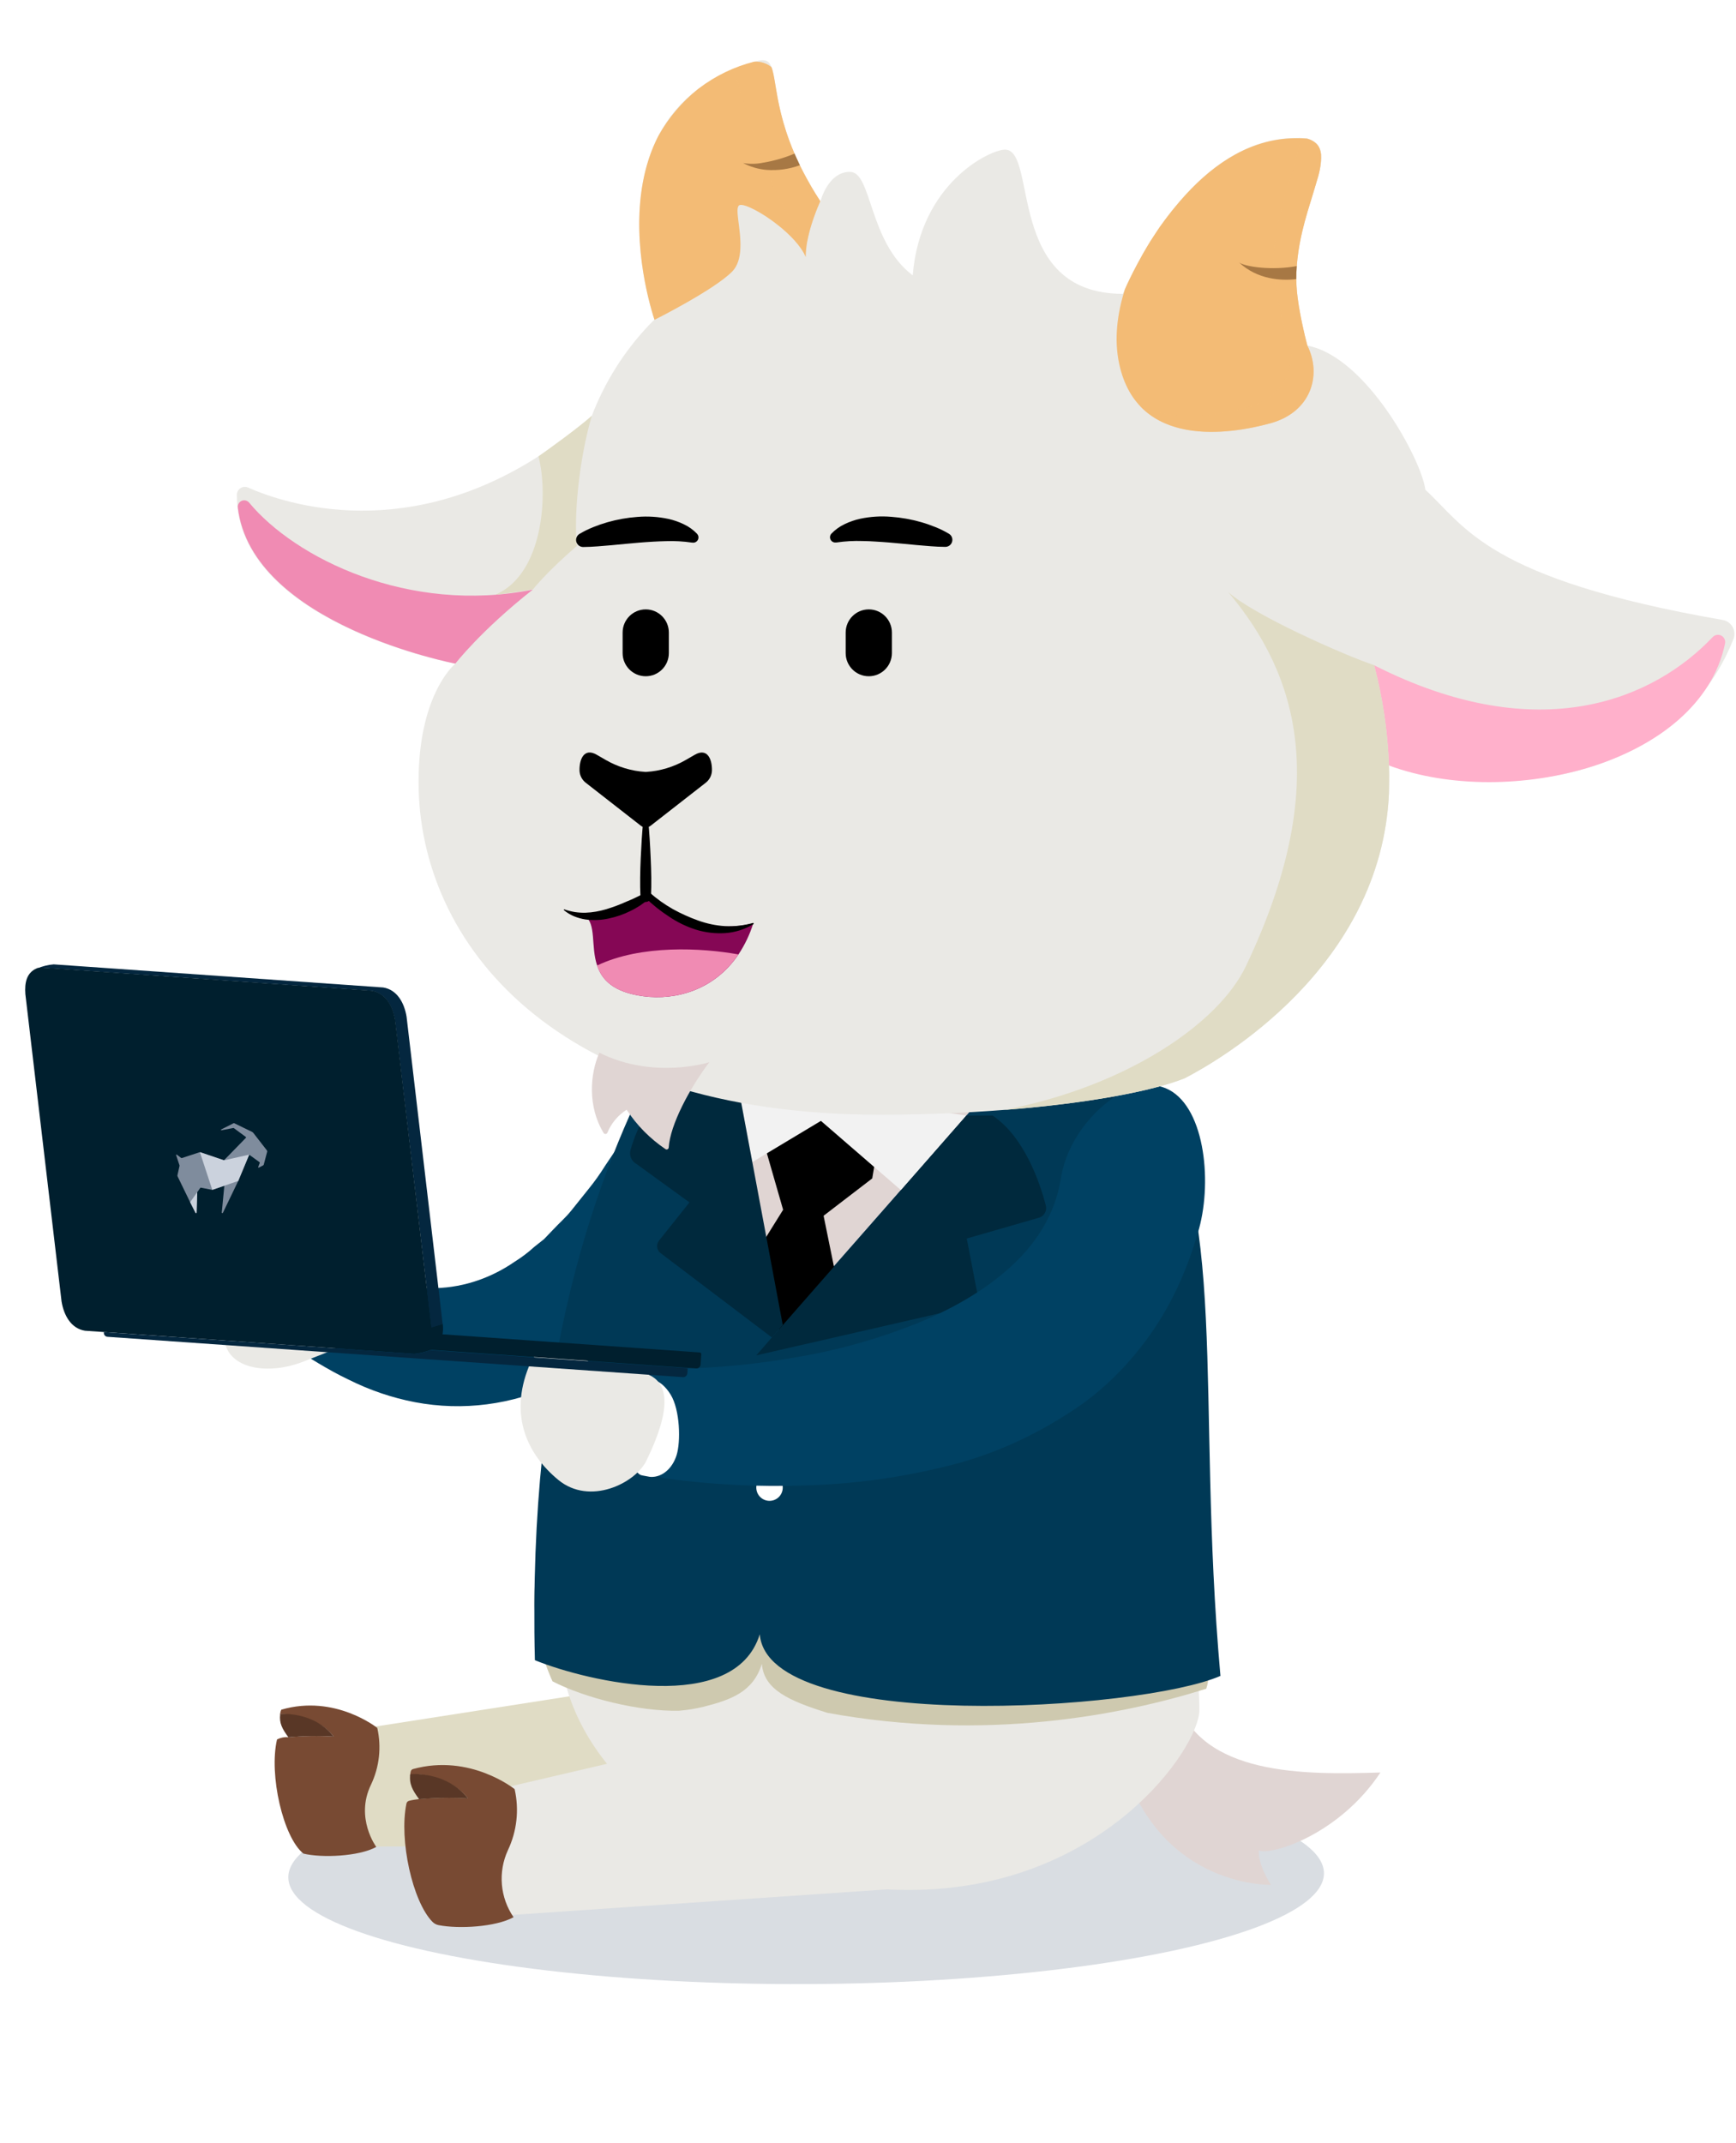 <svg width="158" height="195" viewBox="0 0 158 195" fill="none" xmlns="http://www.w3.org/2000/svg">
<g opacity="0.3" filter="url(#filter0_f_4018_50344)">
<ellipse cx="47.128" cy="9.897" rx="47.128" ry="9.897" transform="matrix(-1 0.004 0.004 1 120.458 160.531)" fill="#7F8C9D"/>
</g>
<path d="M69.275 167.941L33.322 167.999L32.469 157.347L67.983 151.812L69.275 167.941Z" fill="#E0DCC5"/>
<path d="M25.6 155.55C25.515 155.741 25.48 155.951 25.498 156.16C25.494 156.1 25.491 156.044 25.511 155.977C25.532 155.91 28.643 155.924 30.258 157.854L30.373 157.988C28.996 157.905 27.616 157.927 26.243 158.054C25.887 158.022 25.53 158.093 25.213 158.257C24.459 161.478 25.779 167.178 27.616 168.642C29.26 169.044 32.644 168.915 34.247 168.037C34.247 168.037 32.296 165.409 33.762 162.38C34.53 160.771 34.732 158.948 34.336 157.208C34.336 157.208 30.495 154.118 25.6 155.55Z" fill="#784A33"/>
<path d="M25.505 155.947C25.394 156.75 25.68 157.289 26.249 158.059C27.621 157.932 29.002 157.91 30.378 157.993L30.264 157.858C28.649 155.929 26.146 155.891 25.505 155.947Z" fill="#593726"/>
<path d="M107.026 154.514C109.27 161.622 118.833 161.47 125.639 161.263C121.836 167.005 115.578 168.851 114.572 168.345C114.502 169.782 115.689 171.487 115.689 171.487C115.689 171.487 104.621 171.831 101.729 158.642C100.944 154.813 103.062 153.244 104.581 153.173C106.1 153.103 107.026 154.514 107.026 154.514Z" fill="#E0D5D3"/>
<path d="M50.894 148.773C50.894 161.572 65.156 171.948 82.753 171.948C100.35 171.948 109.159 158.997 109.159 155.587C109.159 142.788 100.32 135.483 82.728 135.483C65.136 135.483 50.894 135.974 50.894 148.773Z" fill="#EAE9E5"/>
<path d="M83.49 171.708L45.825 174.276L44.112 163.07L80.852 154.5L83.49 171.708Z" fill="#EAE9E5"/>
<path d="M37.588 160.951C37.541 160.964 37.498 160.989 37.464 161.024C37.429 161.059 37.403 161.101 37.389 161.149C37.344 161.313 37.327 161.484 37.34 161.654C37.341 161.587 37.348 161.521 37.36 161.456C37.378 161.313 40.73 161.396 42.466 163.474L42.59 163.624C41.83 163.53 38.416 163.506 37.217 163.843C37.161 163.86 37.111 163.892 37.072 163.934C37.033 163.977 37.006 164.03 36.993 164.087C36.301 167.403 37.554 173.009 39.357 174.848C39.509 175.003 39.705 175.109 39.918 175.151C41.775 175.514 45.109 175.32 46.741 174.431C46.136 173.549 45.77 172.523 45.679 171.456C45.588 170.388 45.776 169.315 46.222 168.343C47.047 166.611 47.264 164.65 46.838 162.778C46.838 162.778 42.798 159.514 37.588 160.951Z" fill="#784A33"/>
<path d="M37.341 161.419C37.222 162.283 37.529 162.858 38.146 163.692C39.623 163.554 41.109 163.531 42.59 163.624L42.467 163.474C40.73 161.396 38.037 161.353 37.341 161.419Z" fill="#593726"/>
<path d="M59.257 99.126L56.545 103.872L55.082 106.05C54.62 106.793 54.117 107.499 53.576 108.164L51.998 110.135C51.473 110.789 50.896 111.276 50.345 111.872L49.509 112.742L48.633 113.436C48.077 113.943 47.484 114.393 46.862 114.779C44.51 116.403 41.829 117.24 39.115 117.197C37.643 117.168 36.183 116.92 34.77 116.457C33.235 116.009 31.815 115.33 29.802 114.483L26.699 122.662C28.018 123.425 29.829 124.624 31.697 125.505C33.639 126.478 35.677 127.172 37.767 127.572C42.117 128.399 46.595 127.818 50.717 125.892C51.715 125.459 52.685 124.94 53.619 124.337L55.045 123.494L56.354 122.504C57.21 121.829 58.135 121.2 58.934 120.464L61.302 118.215C62.085 117.474 62.827 116.678 63.526 115.83L65.665 113.381C66.982 111.681 68.247 109.942 69.539 108.212L59.257 99.126Z" fill="#004163"/>
<path d="M32.24 117.879C33.757 121.983 30.972 122.523 27.755 123.824C24.538 125.125 21.338 124.548 20.592 122.556C19.845 120.564 21.181 115.849 24.392 114.558C27.603 113.267 30.724 113.78 32.24 117.879Z" fill="#EAE9E5"/>
<path d="M48.631 145.386C48.631 147.802 49.114 150.193 50.049 152.419C50.123 152.607 50.203 152.788 50.288 152.971C53.224 154.479 58.125 155.725 61.807 155.644C62.561 155.582 63.31 155.46 64.045 155.28C66.563 154.648 68.562 153.908 69.339 151.378C69.531 153.741 71.823 154.743 75.299 155.834C89.724 158.477 102.227 156.022 109.784 153.643C109.905 153.289 109.972 152.918 109.983 152.543C109.983 139.117 100.676 131.448 82.156 131.448C63.636 131.448 48.631 131.962 48.631 145.386Z" fill="#CEC9AF"/>
<path d="M48.682 151.046C53.536 153.015 66.86 156.106 69.15 148.684C69.89 157.793 103.857 155.642 111.077 152.475C108.786 126.857 112.1 109.411 104.258 98.397C100.814 93.553 90.485 91.655 84.56 91.309C78.344 90.944 63.676 93.163 60.053 95.807C54.222 106.889 48.002 123.808 48.682 151.046Z" fill="#003956"/>
<path d="M88.724 100.616L71.292 120.435L66.435 96.821L88.724 100.616Z" fill="#E0D5D3"/>
<path d="M70.037 129.787C69.372 129.787 68.833 129.247 68.833 128.581C68.833 127.914 69.372 127.374 70.037 127.374C70.702 127.374 71.241 127.914 71.241 128.581C71.241 129.247 70.702 129.787 70.037 129.787Z" fill="white"/>
<path d="M70.037 136.549C69.372 136.549 68.833 136.009 68.833 135.343C68.833 134.676 69.372 134.136 70.037 134.136C70.702 134.136 71.241 134.676 71.241 135.343C71.241 136.009 70.702 136.549 70.037 136.549Z" fill="white"/>
<path d="M69.381 113.106L70.956 121.157L75.942 115.44L74.958 110.611L79.386 107.213L79.931 103.943L74.476 101.763L69.628 104.345L71.275 110.066L69.381 113.106Z" fill="black"/>
<path d="M76.942 99.781L67.017 97.959L68.471 105.727L74.715 101.979L82.003 108.283L87.949 101.498L76.942 99.781Z" fill="#F2F2F2"/>
<path d="M68.833 123.312L71.559 122.686L71.638 122.669L72.309 122.513L74.866 121.93L88.565 118.786C88.718 118.751 88.852 118.657 88.938 118.525C89.024 118.393 89.056 118.232 89.027 118.077L87.989 112.681L94.547 110.793C94.778 110.728 94.974 110.574 95.093 110.366C95.213 110.158 95.246 109.91 95.186 109.678C94.704 107.815 93.308 103.484 90.334 101.49L87.951 101.49L70.709 121.17L70.25 121.685L68.833 123.312Z" fill="#00293D"/>
<path d="M57.95 105.915L62.751 109.396L59.981 112.871C59.914 112.953 59.865 113.047 59.835 113.148C59.805 113.249 59.796 113.355 59.808 113.46C59.819 113.565 59.852 113.666 59.903 113.759C59.955 113.851 60.024 113.931 60.107 113.996L70.251 121.685L71.243 120.553L67.018 97.951L66.805 97.827C65.818 97.547 64.87 97.265 63.964 96.988C59.702 98.22 57.956 102.664 57.392 104.593C57.316 104.844 57.331 105.114 57.433 105.355C57.535 105.596 57.718 105.795 57.95 105.915Z" fill="#00293D"/>
<path d="M96.541 107.274C96.138 109.771 94.93 112.354 92.558 114.708C90.187 117.061 87.055 118.921 83.621 120.336C80.083 121.761 76.458 122.795 72.785 123.428C69.022 124.106 65.229 124.475 61.429 124.535L61.061 124.543C60.067 124.537 59.109 125.029 58.388 125.917C57.667 126.805 57.238 128.019 57.19 129.307C57.143 130.595 57.481 131.857 58.134 132.829C58.787 133.802 59.704 134.41 60.694 134.527C64.868 135.088 69.066 135.294 73.261 135.145C77.502 135.04 81.728 134.476 85.897 133.459C90.343 132.424 94.631 130.468 98.597 127.666C100.762 126.087 102.732 124.095 104.441 121.757C106.26 119.266 107.705 116.358 108.703 113.182L109.011 112.196C110.363 107.853 109.739 100.907 106.39 99.148C103.041 97.388 98.235 101.488 96.878 105.831C96.734 106.299 96.621 106.781 96.541 107.274Z" fill="#004163"/>
<path d="M61.036 126.88C60.058 125.3 59.046 125.521 59.046 125.521C58.874 125.509 58.704 125.578 58.567 125.714C58.431 125.851 58.337 126.047 58.302 126.266C58.302 126.266 59.67 127.599 59.308 129.681C59.019 130.984 58.508 132.186 57.813 133.199C57.792 133.444 57.846 133.691 57.964 133.885C58.082 134.079 58.254 134.205 58.444 134.234L59.123 134.361L59.263 134.373C59.756 134.384 60.239 134.202 60.651 133.852C61.063 133.502 61.384 132.999 61.573 132.409C61.966 131.184 61.9 128.285 61.036 126.88Z" fill="white"/>
<path d="M48.127 124.351C49.898 119.928 54.311 124.689 54.718 124.726C56.685 124.905 63.607 123.101 58.819 132.919C57.8 134.959 53.669 136.999 50.811 134.642C47.953 132.284 46.353 128.768 48.127 124.351Z" fill="#EAE9E5"/>
<path d="M3.83 88.046L33.816 90.148C35.083 90.35 35.739 91.544 35.946 92.811L39.259 120.78L40.288 120.471L37.004 92.504C36.8 91.251 36.145 90.043 34.874 89.841L4.888 87.739C4.373 87.78 3.869 87.904 3.393 88.105C3.535 88.062 3.682 88.042 3.83 88.046Z" fill="#04273F"/>
<path d="M40.276 121.397C40.33 121.086 40.336 120.769 40.295 120.457L39.266 120.766L35.967 92.798C35.759 91.526 35.099 90.336 33.837 90.135L3.851 88.033C3.691 88.022 3.531 88.04 3.377 88.084C2.407 88.487 2.233 89.417 2.308 90.439L5.602 118.407C5.81 119.669 6.465 120.868 7.732 121.07L37.718 123.172C38.231 123.121 38.734 122.997 39.212 122.806L39.25 122.808L63.36 124.498C63.46 124.505 63.558 124.472 63.633 124.407C63.708 124.342 63.755 124.249 63.761 124.15L63.827 123.213C63.829 123.193 63.827 123.172 63.821 123.153C63.815 123.134 63.806 123.116 63.793 123.101C63.78 123.085 63.764 123.073 63.746 123.063C63.728 123.054 63.708 123.049 63.688 123.048L40.276 121.397Z" fill="#001F2E"/>
<path d="M39.264 122.809L39.226 122.806C38.75 123.006 38.246 123.129 37.732 123.172L9.456 121.191L9.452 121.247C9.445 121.34 9.476 121.432 9.537 121.502C9.599 121.573 9.685 121.616 9.779 121.623L62.156 125.294C62.255 125.301 62.353 125.268 62.428 125.203C62.504 125.137 62.55 125.045 62.557 124.945L62.59 124.477L39.262 122.842L39.264 122.809Z" fill="#04273F"/>
<path d="M24.293 104.667C24.075 104.386 23.088 103.115 23.059 103.077C23.025 103.034 22.988 103.002 22.931 102.974C22.608 102.816 21.365 102.214 21.33 102.197C21.289 102.177 21.289 102.175 21.25 102.196C21.211 102.216 20.131 102.763 20.131 102.763C20.094 102.782 20.113 102.839 20.153 102.831C20.153 102.831 21.18 102.636 21.221 102.63C21.262 102.623 21.262 102.624 21.297 102.648C21.326 102.67 22.144 103.271 22.367 103.435C22.402 103.46 22.408 103.49 22.374 103.526C22.34 103.561 20.449 105.501 20.421 105.53C20.401 105.553 20.357 105.557 20.338 105.552C20.196 105.504 18.311 104.865 18.244 104.841C18.211 104.83 18.178 104.827 18.125 104.845C17.959 104.898 16.541 105.363 16.534 105.366C16.525 105.368 16.506 105.364 16.491 105.353C16.475 105.342 16.084 105.047 16.084 105.047C16.056 105.026 16.017 105.054 16.028 105.087C16.028 105.087 16.33 106.005 16.337 106.025C16.344 106.044 16.341 106.066 16.339 106.074C16.271 106.37 16.204 106.675 16.159 106.89C16.142 106.975 16.142 106.983 16.178 107.059C16.376 107.467 17.304 109.377 17.304 109.377L17.79 110.339C17.813 110.393 17.894 110.377 17.894 110.319C17.894 110.319 17.947 108.511 17.948 108.494C17.948 108.478 17.951 108.467 17.96 108.454C17.97 108.441 18.193 108.127 18.206 108.107C18.25 108.047 18.25 108.049 18.317 108.061C18.378 108.074 19.156 108.224 19.277 108.248C19.302 108.253 19.347 108.247 19.358 108.243C19.369 108.239 20.264 107.932 20.381 107.892C20.402 107.885 20.417 107.898 20.415 107.914C20.401 108.057 20.184 110.314 20.184 110.314C20.178 110.374 20.261 110.398 20.286 110.342L21.682 107.446C21.682 107.446 22.647 105.127 22.66 105.098C22.673 105.069 22.704 105.072 22.719 105.083C22.907 105.219 23.309 105.511 23.622 105.738C23.633 105.746 23.651 105.775 23.64 105.805C23.629 105.834 23.499 106.188 23.499 106.188C23.489 106.218 23.52 106.246 23.549 106.232C23.549 106.232 23.874 106.069 23.922 106.042C23.982 106.01 23.997 105.991 24.004 105.961C24.016 105.911 24.249 105.046 24.314 104.794C24.328 104.742 24.328 104.719 24.29 104.671L24.293 104.667Z" fill="#7F8C9D"/>
<path d="M17.895 110.317L17.948 108.47L17.305 109.375L17.792 110.338C17.815 110.391 17.896 110.376 17.896 110.317L17.895 110.317Z" fill="#CBD2DD"/>
<path d="M18.193 104.821L19.32 108.254L21.683 107.443L22.68 105.051L20.386 105.565L18.193 104.821Z" fill="#CBD2DD"/>
<path d="M41.442 60.377C41.244 60.546 38.094 63.304 38.094 71.136C38.094 85.775 50.478 101.415 80.057 101.415C84.086 101.415 87.907 101.254 91.386 100.981C98.962 100.396 104.91 99.266 107.822 98.101C110.939 96.493 125.704 88.055 126.42 72.172C126.443 71.631 126.452 71.075 126.44 70.513C126.44 70.05 126.414 69.587 126.382 69.116C136.662 73.282 152.73 70.969 157.769 58.137C157.838 57.959 157.866 57.768 157.852 57.578C157.838 57.388 157.782 57.203 157.688 57.037C157.594 56.872 157.465 56.729 157.309 56.619C157.153 56.51 156.975 56.436 156.788 56.404C135.289 52.674 133.338 47.852 129.73 44.564C129.394 41.873 124.357 32.452 118.988 31.445C118.988 31.445 117.977 27.744 117.977 25.387C117.977 18.653 122.341 13.615 118.988 12.605C109.297 11.694 103.434 23.923 102.38 26.327L102.196 26.734C91.468 26.734 94.483 13.615 91.465 13.615C90.121 13.615 83.744 16.642 83.072 25.053C79.038 22.023 79.374 15.635 77.358 15.635C75.342 15.635 74.673 18.323 74.67 18.326C70.457 11.867 70.817 7.613 70.218 6.093C70.002 5.555 69.669 5.364 68.965 5.54L68.734 5.604C66.897 6.098 65.165 6.923 63.621 8.037C63.59 8.057 63.56 8.078 63.531 8.102C62.028 9.224 60.8 10.674 59.938 12.341C56.213 19.502 59.567 29.082 59.567 29.082C59.567 29.082 59.368 29.261 59.035 29.612C56.792 31.985 55.035 34.776 53.864 37.827C52.758 38.808 51.599 39.728 50.393 40.582C37.428 49.755 25.895 45.826 22.585 44.362C22.476 44.312 22.356 44.29 22.236 44.298C22.116 44.306 22 44.343 21.899 44.407C21.797 44.471 21.713 44.559 21.654 44.664C21.594 44.768 21.562 44.886 21.559 45.006C21.489 56.626 41.442 60.377 41.442 60.377Z" fill="#EAE9E5"/>
<path d="M101.866 33.125C103.545 40.863 111.939 39.519 115.628 38.509C119.318 37.499 120.329 34.135 118.988 31.445L118.944 31.281C118.944 31.254 118.929 31.228 118.921 31.196C118.894 31.099 118.865 30.973 118.83 30.83C118.807 30.736 118.78 30.631 118.754 30.517C118.605 29.893 118.412 29.015 118.255 28.092C118.222 27.928 118.199 27.759 118.173 27.586C118.056 26.864 117.992 26.136 117.98 25.405C117.98 25.004 117.995 24.605 118.024 24.216C118.093 23.314 118.225 22.418 118.418 21.534L118.506 21.133C118.661 20.471 118.833 19.842 119.011 19.242C119.119 18.882 119.224 18.536 119.33 18.2L119.622 17.225C119.718 16.911 119.809 16.613 119.888 16.332C120.137 15.595 120.252 14.819 120.226 14.042C120.218 13.957 120.203 13.873 120.183 13.79C120.136 13.562 120.036 13.348 119.891 13.167C119.861 13.135 119.829 13.099 119.797 13.07C119.567 12.859 119.289 12.706 118.988 12.625C114.696 12.221 111.158 14.382 108.453 17.146C108.085 17.52 107.732 17.907 107.393 18.299C107.226 18.495 107.06 18.691 106.902 18.885C106.82 18.987 106.738 19.084 106.662 19.177C106.505 19.377 106.353 19.576 106.204 19.763C106.055 19.95 105.912 20.161 105.771 20.349C105.631 20.536 105.479 20.744 105.36 20.934C105.24 21.124 105.1 21.323 104.974 21.52C104.779 21.811 104.601 22.094 104.439 22.372C104.328 22.556 104.22 22.738 104.118 22.916C104.016 23.095 103.913 23.27 103.826 23.443C103.738 23.616 103.636 23.78 103.551 23.941C102.982 24.995 102.59 25.841 102.383 26.312C101.687 28.517 101.375 30.865 101.866 33.125Z" fill="#F3BB75"/>
<path d="M59.143 27.636C59.38 28.549 59.569 29.099 59.569 29.099C59.569 29.099 64.939 26.409 66.619 24.726C67.153 24.193 67.346 23.423 67.384 22.606C67.469 20.849 66.832 18.899 67.291 18.671C67.679 18.475 69.336 19.306 70.829 20.501C71.906 21.356 72.911 22.398 73.332 23.382C73.332 21.493 74.209 19.315 74.656 18.305L74.591 18.203C70.466 11.823 70.817 7.613 70.209 6.105C69.79 5.767 69.263 5.593 68.725 5.613C68.696 5.61 68.667 5.61 68.637 5.613C66.815 6.072 65.106 6.897 63.613 8.04C63.581 8.06 63.55 8.083 63.522 8.108C62.062 9.274 60.841 10.714 59.929 12.347C57.098 17.816 58.369 24.684 59.143 27.636Z" fill="#F3BB75"/>
<path d="M125.064 60.526C125.846 63.506 126.297 66.564 126.408 69.643C137.357 73.704 154.716 69.476 157.004 58.55C157.032 58.409 157.014 58.262 156.952 58.132C156.891 58.002 156.788 57.897 156.661 57.83C156.533 57.764 156.388 57.741 156.246 57.766C156.104 57.79 155.975 57.859 155.876 57.964C150.6 63.53 140.2 68.194 125.064 60.526Z" fill="#FFB0CB"/>
<path d="M41.442 60.377C41.442 60.377 43.779 57.349 48.492 53.643C37.203 55.903 26.873 50.797 22.661 45.715C22.578 45.622 22.469 45.559 22.348 45.532C22.227 45.506 22.102 45.519 21.989 45.569C21.876 45.62 21.782 45.704 21.72 45.811C21.658 45.918 21.631 46.042 21.644 46.165C22.906 56.837 41.442 60.377 41.442 60.377Z" fill="#F08BB3"/>
<path d="M91.381 100.987C98.956 100.402 104.904 99.272 107.816 98.106C110.934 96.502 125.698 88.061 126.414 72.178L126.434 70.518C126.434 70.518 126.434 70.199 126.414 69.64C126.414 69.485 126.414 69.315 126.394 69.122C126.256 66.217 125.812 63.334 125.07 60.523C122.245 59.571 114.083 55.944 111.787 53.871C118.214 61.507 121.153 71.607 113.393 87.906C110.919 93.094 102.608 98.818 91.381 100.987Z" fill="#E0DCC5"/>
<path d="M48.492 53.643C48.492 53.643 49.66 52.126 52.503 49.67C52.211 46.906 52.707 41.765 53.861 37.836C52.693 38.867 50.157 40.711 49.009 41.522C49.908 44.936 49.47 52.246 45.076 54.111C47.782 53.786 48.524 53.572 48.492 53.643Z" fill="#E0DCC5"/>
<g style="mix-blend-mode:multiply" opacity="0.5">
<path d="M103.785 36.969C106.958 40.295 112.736 39.312 115.628 38.509C119.324 37.499 120.329 34.135 118.988 31.442C118.988 31.442 117.98 27.744 117.98 25.387C117.98 18.653 122.342 13.615 118.988 12.605C118.722 12.578 118.459 12.564 118.199 12.558C118.45 14.698 115.941 18.835 115.941 23.935C115.941 26.292 116.946 29.99 116.946 29.99C118.29 32.683 117.282 36.047 113.592 37.054C111.246 37.695 106.996 38.474 103.785 36.969Z" fill="#F3BB75"/>
</g>
<g style="mix-blend-mode:multiply" opacity="0.5">
<path d="M66.733 6.301C66.905 6.746 67.084 7.291 67.276 7.909C67.846 9.753 68.541 12.265 69.499 14.792L69.757 15.459C70.709 17.839 71.907 20.182 73.475 21.938C73.493 21.833 73.513 21.725 73.537 21.619C73.801 20.481 74.174 19.371 74.653 18.305C74.63 18.272 74.61 18.238 74.591 18.203C74.299 17.746 74.007 17.301 73.768 16.864C73.747 16.823 73.727 16.785 73.703 16.747C73.56 16.502 73.426 16.259 73.297 16.018C73.28 15.983 73.262 15.948 73.242 15.913C73.142 15.729 73.052 15.55 72.95 15.371L72.786 15.043C72.669 14.8 72.558 14.566 72.456 14.332C72.415 14.247 72.377 14.165 72.342 14.08L72.301 13.986C72.181 13.711 72.073 13.442 71.971 13.181C71.948 13.114 71.921 13.05 71.898 12.988C71.875 12.927 71.869 12.909 71.854 12.874C71.825 12.795 71.796 12.719 71.769 12.643C71.693 12.432 71.623 12.23 71.559 12.028C71.533 11.955 71.509 11.882 71.486 11.808C71.395 11.515 71.308 11.223 71.235 10.965C71.214 10.898 71.197 10.83 71.179 10.763C70.887 9.686 70.732 8.763 70.595 8.008C70.575 7.891 70.557 7.78 70.54 7.671C70.501 7.455 70.469 7.253 70.437 7.068C70.42 6.975 70.402 6.887 70.385 6.802C70.367 6.717 70.355 6.667 70.344 6.603C70.307 6.433 70.257 6.267 70.195 6.105C69.778 5.769 69.254 5.594 68.719 5.613C68.044 5.803 67.381 6.033 66.733 6.301Z" fill="#F3BB75"/>
</g>
<path d="M64.559 96.642C62.751 99.029 60.998 102.331 60.861 104.401C60.859 104.434 60.849 104.467 60.831 104.495C60.812 104.523 60.787 104.545 60.758 104.56C60.728 104.575 60.694 104.582 60.661 104.58C60.628 104.577 60.596 104.566 60.569 104.547C59.163 103.601 57.96 102.382 57.031 100.964C56.246 101.465 55.634 102.195 55.278 103.057C55.264 103.09 55.241 103.117 55.212 103.138C55.182 103.158 55.148 103.169 55.113 103.172C55.078 103.174 55.043 103.166 55.011 103.15C54.98 103.133 54.954 103.108 54.936 103.078C53.475 100.674 53.689 97.72 54.55 95.776C59.505 98.256 64.559 96.642 64.559 96.642Z" fill="#E0D5D3"/>
<path d="M112.786 23.891C114.46 25.44 116.583 25.551 117.977 25.399C117.977 24.998 117.992 24.6 118.021 24.21C115.806 24.617 113.402 24.289 112.786 23.891Z" fill="#754C24" fill-opacity="0.6"/>
<path d="M67.635 14.836C68.295 15.18 69.016 15.391 69.756 15.456C70.79 15.533 71.828 15.389 72.8 15.032C72.684 14.789 72.573 14.555 72.47 14.32C72.43 14.235 72.391 14.153 72.356 14.069L72.316 13.975C71.412 14.357 70.467 14.631 69.499 14.792C68.887 14.927 68.254 14.941 67.635 14.836Z" fill="#754C24" fill-opacity="0.6"/>
<path d="M53.217 83.321C54.298 84.041 53.752 86.082 54.348 87.844C54.78 89.132 55.809 90.274 58.558 90.64C61.526 91.038 65.046 90.055 67.211 86.834C67.793 85.961 68.247 85.009 68.558 84.006C66.869 84.411 65.106 84.39 63.427 83.942C61.749 83.495 60.208 82.637 58.943 81.444C58.943 81.444 56.431 83.321 53.217 83.321Z" fill="#850755"/>
<path d="M54.342 87.844C54.774 89.132 55.803 90.274 58.552 90.64C61.52 91.038 65.04 90.055 67.205 86.834C63.895 86.237 58.347 85.927 54.342 87.844Z" fill="#F08BB3"/>
<path d="M63.448 48.571C63.099 48.204 62.684 47.906 62.224 47.693C61.779 47.478 61.31 47.316 60.828 47.21C59.898 47.011 58.944 46.951 57.997 47.031C57.078 47.099 56.169 47.261 55.283 47.514C54.843 47.64 54.41 47.789 53.986 47.962C53.554 48.134 53.137 48.339 52.738 48.577C52.619 48.65 52.527 48.76 52.476 48.89C52.425 49.02 52.417 49.163 52.455 49.298C52.493 49.432 52.574 49.551 52.685 49.636C52.796 49.72 52.932 49.766 53.071 49.766L53.106 49.766C53.533 49.766 53.983 49.736 54.401 49.707C54.818 49.678 55.256 49.64 55.677 49.602C56.521 49.523 57.354 49.438 58.175 49.37L58.788 49.324L59.396 49.285C59.802 49.262 60.199 49.245 60.6 49.236C61.396 49.207 62.193 49.251 62.981 49.367L63.019 49.367C63.116 49.383 63.216 49.368 63.304 49.325C63.392 49.281 63.465 49.211 63.512 49.124C63.559 49.038 63.579 48.939 63.567 48.84C63.556 48.742 63.514 48.65 63.448 48.577L63.448 48.571Z" fill="black"/>
<path d="M76.13 49.356C76.919 49.24 77.717 49.196 78.514 49.224C78.911 49.224 79.311 49.251 79.714 49.274L80.322 49.312L80.936 49.359C81.756 49.426 82.589 49.511 83.433 49.59C83.854 49.628 84.281 49.663 84.71 49.696C85.139 49.728 85.586 49.754 86.007 49.754L86.039 49.754C86.179 49.754 86.314 49.709 86.426 49.624C86.537 49.54 86.618 49.421 86.655 49.286C86.693 49.152 86.686 49.008 86.635 48.878C86.584 48.748 86.491 48.638 86.372 48.566C85.974 48.327 85.556 48.122 85.125 47.951C84.701 47.778 84.268 47.628 83.828 47.503C82.942 47.25 82.032 47.088 81.114 47.02C80.166 46.94 79.213 47 78.283 47.198C77.8 47.304 77.332 47.466 76.886 47.681C76.427 47.895 76.012 48.193 75.662 48.56C75.597 48.633 75.556 48.726 75.545 48.824C75.534 48.922 75.553 49.02 75.6 49.107C75.647 49.194 75.719 49.264 75.807 49.308C75.895 49.352 75.995 49.368 76.092 49.353L76.13 49.356Z" fill="black"/>
<path d="M58.549 74.596C58.435 75.767 58.368 76.921 58.315 78.083C58.292 78.668 58.268 79.254 58.263 79.84C58.257 80.425 58.263 81.011 58.289 81.582C58.289 81.709 58.339 81.831 58.429 81.921C58.519 82.011 58.641 82.062 58.768 82.062C58.895 82.062 59.017 82.011 59.107 81.921C59.197 81.831 59.247 81.709 59.247 81.582C59.276 80.996 59.282 80.41 59.276 79.84C59.27 79.269 59.247 78.668 59.221 78.083C59.171 76.912 59.104 75.758 58.99 74.596C58.984 74.542 58.958 74.492 58.917 74.455C58.877 74.419 58.824 74.399 58.769 74.399C58.715 74.399 58.662 74.419 58.622 74.455C58.581 74.492 58.555 74.542 58.549 74.596Z" fill="black"/>
<path d="M56.667 59.418C56.667 60.583 57.609 61.526 58.771 61.526C59.932 61.526 60.874 60.583 60.874 59.418L60.874 57.55C60.874 56.386 59.932 55.443 58.771 55.443C57.609 55.443 56.667 56.386 56.667 57.55L56.667 59.418Z" fill="black"/>
<path d="M76.968 59.418C76.968 60.583 77.91 61.526 79.072 61.526C80.233 61.526 81.175 60.583 81.175 59.418L81.175 57.55C81.175 56.386 80.233 55.443 79.072 55.443C77.91 55.443 76.968 56.386 76.968 57.55L76.968 59.418Z" fill="black"/>
<path d="M52.744 70.096C52.75 70.313 52.804 70.526 52.902 70.719C53 70.913 53.14 71.082 53.311 71.215L58.333 75.132C58.458 75.229 58.612 75.282 58.771 75.282C58.93 75.282 59.084 75.229 59.209 75.132L64.231 71.215C64.402 71.082 64.542 70.913 64.64 70.719C64.738 70.526 64.792 70.313 64.798 70.096C64.815 69.057 64.371 68.015 63.238 68.668L62.426 69.136C61.325 69.774 60.092 70.148 58.824 70.228L58.724 70.228C57.456 70.148 56.223 69.774 55.122 69.136L54.31 68.668C53.174 68.009 52.727 69.051 52.744 70.096Z" fill="black"/>
<path d="M68.543 83.968C67.716 84.204 66.857 84.303 65.998 84.261C65.161 84.209 64.336 84.037 63.547 83.751C62.75 83.467 61.977 83.119 61.236 82.709C60.493 82.288 59.795 81.792 59.153 81.228L59.136 81.228C59.086 81.183 59.022 81.157 58.954 81.155C58.887 81.152 58.822 81.173 58.768 81.213C58.184 81.506 57.599 81.799 56.992 82.041C56.402 82.307 55.796 82.534 55.177 82.721C54.871 82.811 54.56 82.885 54.245 82.94C53.931 82.995 53.612 83.029 53.293 83.04C52.971 83.048 52.648 83.028 52.329 82.981C52.002 82.926 51.679 82.845 51.365 82.738C51.355 82.736 51.344 82.737 51.334 82.742C51.325 82.747 51.317 82.755 51.312 82.765C51.309 82.773 51.309 82.782 51.312 82.79C51.315 82.799 51.32 82.806 51.327 82.811C51.599 83.034 51.901 83.217 52.224 83.356C52.555 83.492 52.9 83.59 53.252 83.649C53.961 83.749 54.682 83.722 55.382 83.57C56.074 83.428 56.745 83.197 57.377 82.882C58.014 82.577 58.604 82.182 59.13 81.711L58.744 81.681C59.392 82.313 60.101 82.879 60.859 83.371C61.611 83.885 62.433 84.288 63.299 84.568C64.179 84.844 65.102 84.954 66.022 84.893C66.93 84.828 67.809 84.546 68.587 84.07C68.594 84.062 68.598 84.052 68.598 84.041C68.598 84.03 68.594 84.02 68.587 84.012C68.587 84 68.582 83.989 68.574 83.981C68.566 83.973 68.554 83.968 68.543 83.968Z" fill="black"/>
<defs>
<filter id="filter0_f_4018_50344" x="12.547" y="147.034" width="121.655" height="47.198" filterUnits="userSpaceOnUse" color-interpolation-filters="sRGB">
<feFlood flood-opacity="0" result="BackgroundImageFix"/>
<feBlend mode="normal" in="SourceGraphic" in2="BackgroundImageFix" result="shape"/>
<feGaussianBlur stdDeviation="6.85" result="effect1_foregroundBlur_4018_50344"/>
</filter>
</defs>
</svg>
